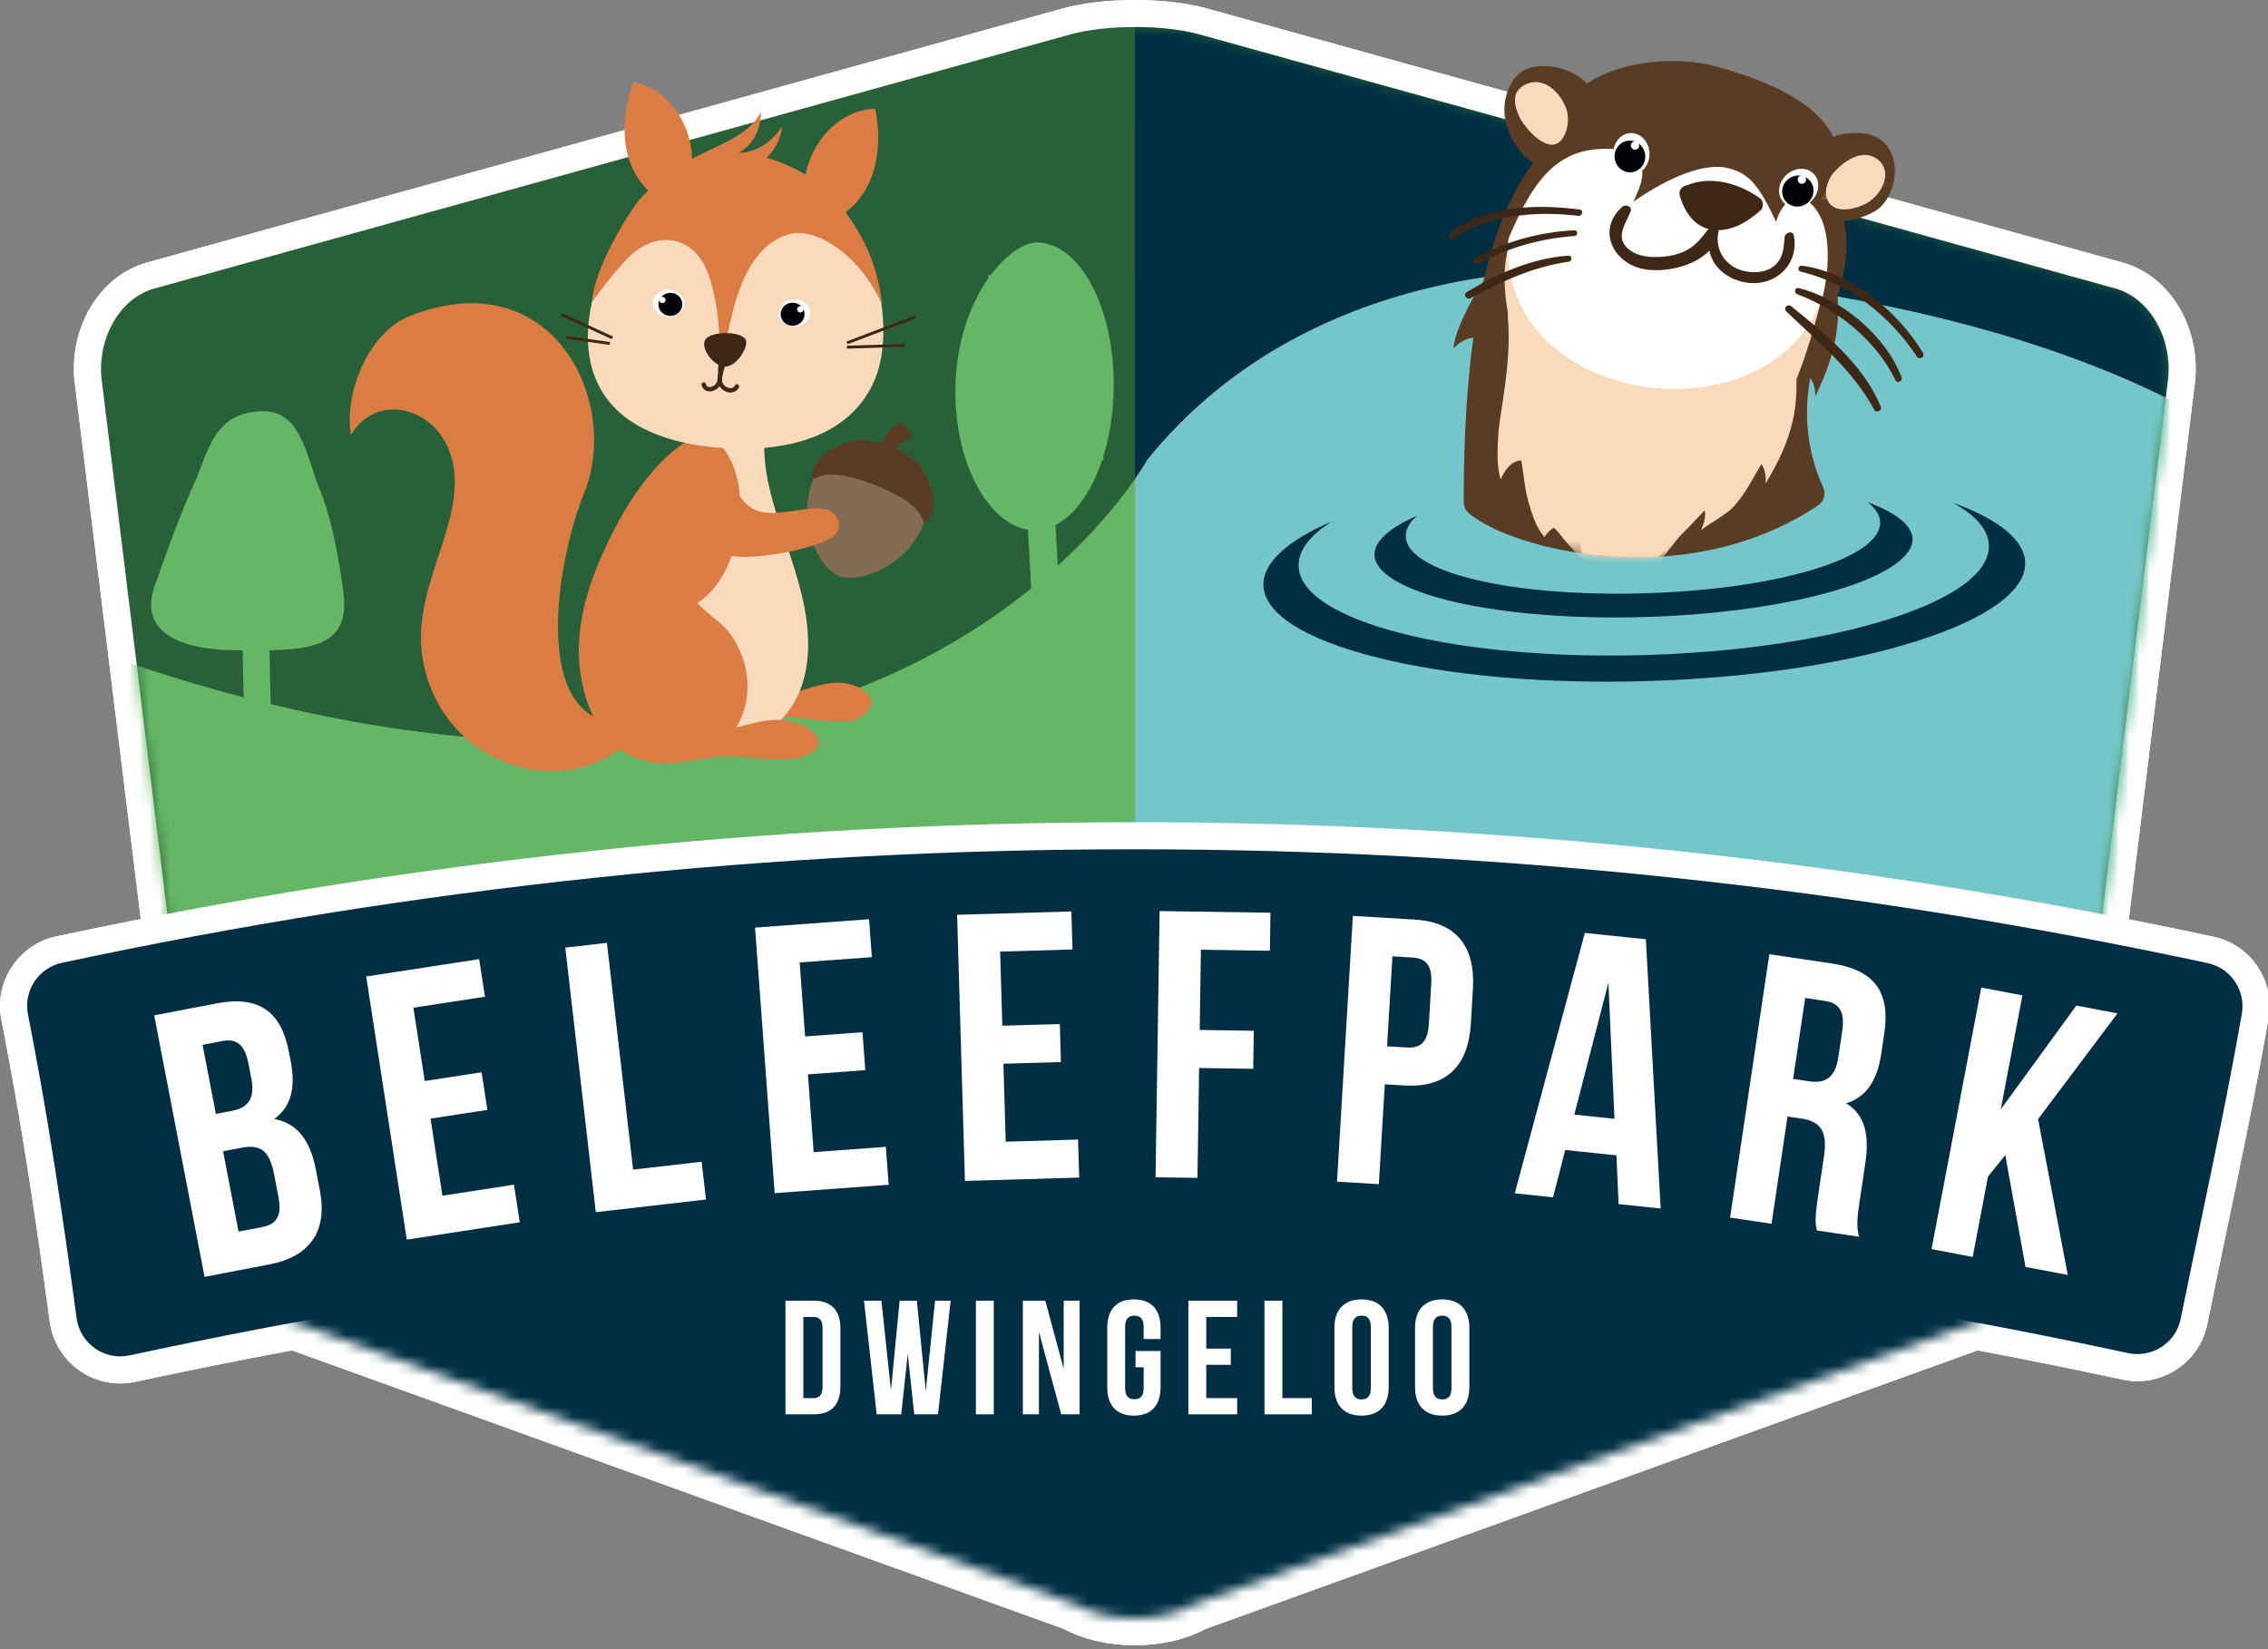 <svg width="220" height="160" viewBox="0 0 220 160" fill="none" xmlns="http://www.w3.org/2000/svg">
<rect x="0" y="0" width="220" height="160" fill="#808080" stroke="none"/>
<g clip-path="url(#clip0)">
<path fill-rule="evenodd" clip-rule="evenodd" d="M214.707 90.882C211.976 90.297 209.237 89.742 206.495 89.202L212.844 37.632C213.697 32.127 210.652 26.792 205.896 25.473L117.029 0.816C113.132 -0.263 107.024 -0.263 103.12 0.816L14.26 25.473C9.501 26.792 6.456 32.126 7.309 37.631L13.653 89.178C10.913 89.717 8.176 90.27 5.448 90.855C1.792 91.637 -0.594 95.254 0.129 98.918C2.212 109.467 3.671 119.658 4.824 128.236C5.08 130.141 6.131 131.868 7.708 132.973C8.876 133.793 10.267 134.224 11.674 134.224C12.155 134.224 12.637 134.173 13.114 134.071C18.247 132.966 23.316 131.954 28.34 131.016L103.187 158.03C105.146 159.089 107.609 159.618 110.073 159.618C112.536 159.618 114.999 159.089 116.955 158.03L191.817 131.015C196.458 131.889 201.135 132.827 205.863 133.846C207.693 134.241 209.56 133.893 211.123 132.873C212.678 131.858 213.738 130.298 214.107 128.481C214.712 125.495 215.329 122.547 215.944 119.606C217.347 112.893 218.797 105.951 220.049 98.837C220.696 95.158 218.349 91.664 214.707 90.882Z" fill="#FFFFFE"/>
<path fill-rule="evenodd" clip-rule="evenodd" d="M18.572 110.778V114.819L18.773 116.446C19.436 120.604 22.572 125.459 25.759 127.286L104.281 155.626C107.481 157.456 112.668 157.456 115.865 155.626L194.398 127.286C197.597 125.459 200.719 120.604 201.383 116.446L201.584 114.819V110.778H18.572Z" fill="#FFFFFE"/>
<path fill-rule="evenodd" clip-rule="evenodd" d="M110.074 159.611C107.61 159.611 105.148 159.082 103.189 158.023L24.65 129.677L24.451 129.563C20.596 127.353 16.962 121.773 16.177 116.859L16.164 116.768L15.943 114.82V108.153H204.213L204.194 115.141L203.979 116.859C203.193 121.782 199.558 127.363 195.703 129.565L195.506 129.677L195.291 129.755L116.957 158.023C115.001 159.082 112.538 159.611 110.074 159.611ZM26.89 124.904L105.389 153.236L105.586 153.349C107.979 154.715 112.17 154.716 114.558 153.349L114.756 153.236L193.269 124.903C195.704 123.39 198.242 119.344 198.78 116.075L198.956 114.657V113.403H21.201V114.658L21.376 116.075C21.913 119.337 24.453 123.385 26.89 124.904Z" fill="#FFFFFE"/>
<path fill-rule="evenodd" clip-rule="evenodd" d="M205.897 25.467L117.031 0.809C113.133 -0.27 107.025 -0.269 103.122 0.809L14.261 25.467C9.503 26.785 6.457 32.12 7.31 37.624L15.934 107.692L16.164 109.551L16.177 109.642C16.961 114.555 20.595 120.135 24.45 122.345L24.649 122.459L103.189 150.805C105.147 151.864 107.61 152.393 110.074 152.393C112.537 152.393 115.001 151.864 116.957 150.805L195.292 122.537L195.506 122.459L195.703 122.346C199.559 120.144 203.193 114.563 203.979 109.642L212.846 37.625C213.699 32.12 210.653 26.785 205.897 25.467Z" fill="#FFFFFE"/>
<path fill-rule="evenodd" clip-rule="evenodd" d="M210.242 37.261L206.539 67.325L201.613 107.369L201.383 109.228C200.719 113.387 197.596 118.241 194.398 120.069L115.865 148.409C112.668 150.238 107.481 150.238 104.281 148.409L25.76 120.069C22.571 118.241 19.437 113.387 18.773 109.228L18.543 107.369L12.976 62.148L9.914 37.261C9.252 33.1 11.514 28.952 14.964 27.995L103.826 3.339C107.28 2.384 112.879 2.384 116.329 3.339L205.193 27.995C208.644 28.952 210.904 33.1 210.242 37.261Z" fill="#286137"/>
<mask id="mask0" mask-type="alpha" maskUnits="userSpaceOnUse" x="9" y="2" width="202" height="148">
<path d="M103.826 3.338L14.965 27.995C11.514 28.952 9.252 33.1 9.914 37.261L12.976 62.148L18.542 107.37L18.773 109.228C19.437 113.387 22.571 118.242 25.759 120.069L104.281 148.409C107.481 150.238 112.668 150.238 115.865 148.409L194.398 120.069C197.596 118.242 200.719 113.387 201.383 109.228L201.613 107.37L206.539 67.325L210.242 37.261C210.904 33.1 208.643 28.952 205.193 27.995L116.329 3.338C114.604 2.861 112.342 2.622 110.079 2.622C107.816 2.622 105.553 2.861 103.826 3.338Z" fill="white"/>
</mask>
<g mask="url(#mask0)">
<path fill-rule="evenodd" clip-rule="evenodd" d="M110.128 149.78C112.206 149.773 114.28 149.315 115.864 148.409L194.398 120.068C197.596 118.241 200.719 113.387 201.383 109.229L201.614 107.369L206.539 67.325L210.242 37.261C210.904 33.1 208.644 28.952 205.193 27.996L116.328 3.338C114.604 2.861 112.342 2.622 110.079 2.622L110.128 149.78Z" fill="#002F43"/>
</g>
<mask id="mask1" mask-type="alpha" maskUnits="userSpaceOnUse" x="9" y="2" width="202" height="148">
<path d="M103.826 3.338L14.965 27.995C11.514 28.952 9.252 33.1 9.914 37.261L12.976 62.148L18.542 107.37L18.773 109.228C19.437 113.387 22.571 118.242 25.759 120.069L104.281 148.409C107.481 150.238 112.668 150.238 115.865 148.409L194.398 120.069C197.596 118.242 200.719 113.387 201.383 109.228L201.613 107.37L206.539 67.325L210.242 37.261C210.904 33.1 208.643 28.952 205.193 27.995L116.329 3.338C114.604 2.861 112.342 2.622 110.079 2.622C107.816 2.622 105.553 2.861 103.826 3.338Z" fill="white"/>
</mask>
<g mask="url(#mask1)">
<path fill-rule="evenodd" clip-rule="evenodd" d="M0.477 172.419L215.022 141.031L212.383 39.781C188.21 26.759 154.64 26.295 154.64 26.295C154.64 26.295 127.752 24.246 111.295 44.613C111.295 44.613 86.134 90.356 9.799 63.39L0.477 172.419Z" fill="#65B767"/>
</g>
<mask id="mask2" mask-type="alpha" maskUnits="userSpaceOnUse" x="9" y="2" width="202" height="148">
<path d="M103.826 3.338L14.965 27.995C11.514 28.952 9.252 33.1 9.914 37.261L12.976 62.148L18.542 107.37L18.773 109.228C19.437 113.387 22.571 118.242 25.759 120.069L104.281 148.409C107.481 150.238 112.668 150.238 115.865 148.409L194.398 120.069C197.596 118.242 200.719 113.387 201.383 109.228L201.613 107.37L206.539 67.325L210.242 37.261C210.904 33.1 208.643 28.952 205.193 27.995L116.329 3.338C114.604 2.861 112.342 2.622 110.079 2.622C107.816 2.622 105.553 2.861 103.826 3.338Z" fill="white"/>
</mask>
<g mask="url(#mask2)">
<path fill-rule="evenodd" clip-rule="evenodd" d="M110.128 156.377L215.022 141.03L212.382 39.782C188.21 26.759 154.64 26.295 154.64 26.295C154.64 26.295 127.752 24.246 111.295 44.613C111.295 44.613 110.922 45.291 110.128 46.434V156.377Z" fill="#74C6CA"/>
</g>
<path fill-rule="evenodd" clip-rule="evenodd" d="M31.077 47.642C29.796 44.729 29.357 39.779 25.425 39.893C20.902 40.025 20.299 43.429 19.019 46.504C17.312 50.226 16.216 53.466 14.936 57.027C13.442 61.719 18.194 63.093 23.102 63.093C29.077 63.093 33.974 63.339 33.334 57.675C33.334 57.675 32.571 51.202 31.077 47.642Z" fill="#65B767"/>
<path fill-rule="evenodd" clip-rule="evenodd" d="M23.155 44.465C23.338 53.377 23.521 62.29 23.703 71.201V71.21C23.72 71.95 26.317 71.484 26.306 70.942C26.123 62.03 25.939 53.117 25.756 44.205V44.198C25.741 43.457 23.144 43.923 23.155 44.465Z" fill="#65B767"/>
<path fill-rule="evenodd" clip-rule="evenodd" d="M162.592 16.821C162.001 26.394 167.145 28.356 163.38 38.753C163.289 38.121 163.098 37.428 162.576 36.933C161.995 38.61 161.629 40.114 160.765 41.591C160.089 42.744 158.729 43.705 158.007 44.645C158.154 43.959 158.25 43.128 157.913 42.482C156.642 44.14 155.778 45.104 153.865 46.148C151.975 47.18 150.478 47.868 149.469 49.085C148.892 47.709 146.588 46.203 145.646 44.586C144.418 42.477 144.303 40.821 143.901 40.107C143.446 40.175 143.06 40.336 142.713 40.598C142.313 39.216 142.478 38.137 142.618 36.863C142.766 35.52 143.254 34.202 143.546 32.862C142.643 32.524 141.616 33.144 141 33.791C141.075 32.5 141.938 30.78 142.481 29.678C143.386 27.839 146.493 23.667 147.779 19.53L148.486 18.144L162.592 16.821Z" fill="#5A3B23"/>
<path fill-rule="evenodd" clip-rule="evenodd" d="M177.617 16.535C176.027 25.994 180.937 28.481 176.104 38.429C176.08 37.791 175.963 37.081 175.496 36.535C174.742 38.142 174.222 39.599 173.207 40.978C172.414 42.054 170.96 42.868 170.145 43.727C170.363 43.061 170.545 42.244 170.277 41.566C168.84 43.083 167.879 43.952 165.868 44.791C163.88 45.62 162.319 46.147 161.188 47.252C160.759 45.824 158.624 44.085 157.857 42.379C156.857 40.153 156.915 38.494 156.591 37.743C156.131 37.763 155.73 37.882 155.358 38.108C155.105 36.691 155.381 35.635 155.655 34.383C155.942 33.063 156.566 31.803 156.996 30.5C156.133 30.07 155.047 30.579 154.366 31.158C154.576 29.882 155.615 28.262 156.271 27.222C157.363 25.488 160.89 21.663 162.601 17.682L163.45 16.378L177.617 16.535Z" fill="#5A3B23"/>
<path fill-rule="evenodd" clip-rule="evenodd" d="M183.459 14.865C182.574 12.821 180.423 12.687 178.484 13.059C178.292 13.096 178.063 13.177 177.826 13.286C175.97 9.39 170.001 7.41 166.309 6.41C162.952 5.501 157.458 5.745 153.926 8.109C153.705 7.861 153.462 7.646 153.237 7.493C151.871 6.567 150.216 6.187 148.599 6.532C146.719 6.932 145.89 9.083 145.929 10.783C145.973 12.622 147.118 14.746 148.665 15.784C148.658 15.835 148.669 15.882 148.664 15.932C144.774 21.012 141.966 30.756 141.982 48.724C141.983 49.127 142.158 49.511 142.464 49.776C143.028 50.264 143.844 50.771 144.864 51.258C150.266 53.836 161.418 55.862 171.536 51.619C173.183 50.929 174.802 50.074 176.364 49.027C176.938 48.643 177.149 47.896 176.855 47.272C175.834 45.101 173.976 39.687 176.705 33.001C178.425 28.788 179.665 24.854 178.87 21.431C180.081 21.376 181.845 20.692 182.476 20.025C183.721 18.709 184.178 16.532 183.459 14.865Z" fill="#5A3B23"/>
<path fill-rule="evenodd" clip-rule="evenodd" d="M155.665 24.806C155.664 24.79 155.662 24.773 155.658 24.758C155.667 24.76 155.675 24.76 155.683 24.762C155.677 24.776 155.671 24.791 155.665 24.806Z" fill="#DEAF82"/>
<path fill-rule="evenodd" clip-rule="evenodd" d="M159.71 14.347C159.711 14.429 159.694 14.506 159.683 14.584C159.68 14.627 159.689 14.551 159.71 14.347Z" fill="#201818"/>
<path fill-rule="evenodd" clip-rule="evenodd" d="M176.799 19.402C177.11 19.395 177.4 19.329 177.693 19.219C177.972 19.115 178.295 19.001 178.446 18.732C178.492 18.65 178.43 18.523 178.344 18.496C178.073 18.413 177.821 18.54 177.566 18.635C177.242 18.756 176.95 18.926 176.697 19.159C176.592 19.256 176.661 19.405 176.799 19.402Z" fill="#7E5338"/>
<path fill-rule="evenodd" clip-rule="evenodd" d="M153.173 34.174C152.44 35.117 151.28 36.583 150.954 37.796C151.668 37.302 152.766 36.914 153.558 37.413C153.018 38.63 152.295 39.788 151.89 41.036C151.506 42.22 151.137 43.214 151.245 44.607C151.627 44.425 152.025 44.348 152.472 44.373C152.714 45.13 152.498 46.728 153.251 48.975C153.829 50.698 155.725 52.582 156.003 54.004C157.202 53.044 158.761 52.684 160.762 52.072C162.787 51.454 163.798 50.707 165.333 49.378C165.527 50.059 165.272 50.831 164.997 51.454C165.868 50.701 167.352 50.054 168.221 49.09C169.334 47.854 169.977 46.495 170.859 45.014C171.259 45.587 171.304 46.284 171.266 46.903C176.891 37.751 172.384 34.877 174.829 25.887C172.493 24.946 163.145 22.389 161.458 22.163C160.693 27.045 154.765 32.127 153.173 34.174Z" fill="#FADABC"/>
<mask id="mask3" mask-type="alpha" maskUnits="userSpaceOnUse" x="141" y="5" width="43" height="50">
<path d="M153.925 8.11C153.705 7.861 153.462 7.647 153.237 7.493C151.871 6.567 150.216 6.187 148.599 6.532C146.719 6.932 145.89 9.083 145.929 10.782C145.973 12.622 147.118 14.746 148.665 15.784C148.658 15.835 148.669 15.882 148.664 15.932C144.775 21.012 141.966 30.756 141.982 48.724C141.983 49.127 142.158 49.511 142.464 49.776C143.028 50.264 143.844 50.771 144.864 51.258C150.266 53.836 161.418 55.862 171.536 51.62C173.183 50.929 174.802 50.073 176.364 49.027C176.938 48.643 177.148 47.896 176.855 47.271C175.834 45.101 173.975 39.687 176.705 33.001C178.425 28.788 179.665 24.855 178.87 21.43C180.08 21.376 181.845 20.692 182.475 20.025C183.721 18.71 184.178 16.532 183.459 14.865C182.574 12.821 180.422 12.688 178.484 13.059C178.292 13.095 178.063 13.177 177.825 13.286C175.97 9.391 170.001 7.41 166.309 6.41C165.153 6.097 163.742 5.92 162.247 5.92C159.399 5.92 156.242 6.559 153.925 8.11Z" fill="white"/>
</mask>
<g mask="url(#mask3)">
<path fill-rule="evenodd" clip-rule="evenodd" d="M158.839 22.484C162.032 31.53 167.534 31.334 168.126 42.375C167.796 41.828 167.35 41.264 166.676 41.012C166.795 42.782 167.046 44.309 166.826 46.006C166.654 47.33 165.776 48.745 165.479 49.891C165.347 49.202 165.11 48.4 164.548 47.935C164.025 49.958 163.605 51.182 162.251 52.888C160.913 54.574 159.803 55.789 159.348 57.303C158.281 56.26 155.57 55.77 154.072 54.647C152.117 53.183 151.365 51.702 150.717 51.202C150.323 51.441 150.031 51.739 149.814 52.116C148.906 50.999 148.636 49.941 148.269 48.713C147.881 47.42 147.816 46.016 147.561 44.668C146.598 44.708 145.894 45.678 145.579 46.514C145.144 45.295 145.268 43.376 145.337 42.15C145.453 40.104 146.686 35.053 146.254 30.743L146.366 29.191L158.839 22.484Z" fill="#FADABC"/>
</g>
<path fill-rule="evenodd" clip-rule="evenodd" d="M122.554 56.785C122.637 59.53 126.535 62.013 133.53 63.778C140.584 65.557 149.918 66.373 159.813 66.076C169.709 65.779 178.977 64.404 185.911 62.205C192.788 60.024 196.529 57.311 196.446 54.566C196.381 52.416 193.912 50.393 189.428 48.77C191.681 50.01 192.88 51.421 192.925 52.911C193.003 55.517 189.571 58.054 183.26 60.055C177.006 62.039 168.653 63.279 159.737 63.546C150.822 63.814 142.408 63.078 136.047 61.473C129.627 59.853 126.048 57.527 125.969 54.921C125.925 53.431 127.036 51.951 129.211 50.578C124.832 52.467 122.489 54.635 122.554 56.785Z" fill="#002F43"/>
<path fill-rule="evenodd" clip-rule="evenodd" d="M133.323 53.848C133.376 55.602 136.19 57.256 141.042 58.385C146.028 59.546 152.627 60.069 159.626 59.858C166.625 59.649 173.182 58.73 178.088 57.273C182.864 55.855 185.573 54.035 185.52 52.281C185.481 50.983 183.939 49.736 181.143 48.715C181.941 49.324 182.355 49.979 182.376 50.67C182.481 54.146 172.457 57.172 159.557 57.559C146.656 57.947 136.469 55.527 136.364 52.052C136.343 51.361 136.717 50.682 137.477 50.027C134.748 51.213 133.284 52.551 133.323 53.848Z" fill="#002F43"/>
<path fill-rule="evenodd" clip-rule="evenodd" d="M157.152 54.035C158.55 54.144 160.911 54.011 160.911 54.011C164.058 51.039 165.625 49.166 168.156 46.55C173.533 40.991 175.451 33.814 176.734 28.865C177.296 26.699 148.543 18.804 146.681 22.973C144.8 27.185 146.712 34.488 150.398 42.509C152.139 46.298 152.895 49.744 153.447 53.689C153.447 53.689 155.337 53.953 156.941 54.025L157.152 54.035Z" fill="#FADABC"/>
<path fill-rule="evenodd" clip-rule="evenodd" d="M176.816 28.726C177.364 26.53 178.076 20.978 174.944 19.242C173.709 18.558 172.524 20.466 172.291 21.53C170.657 18.068 169.731 16.832 167.649 16.317C164.904 15.637 160.973 17.806 158.43 19.574C158.519 19.39 158.607 19.218 158.663 19.083C158.961 18.376 159.13 18.03 159.271 17.27C159.458 16.244 158.984 15.658 158.194 14.951C157.3 14.388 156.001 14.401 155.013 14.466C150.248 14.773 148.21 18.807 146.365 23.041" fill="#FFFFFE"/>
<path fill-rule="evenodd" clip-rule="evenodd" d="M146.289 23.377C146.444 19.559 176.747 28.697 176.847 28.757C171.577 43.166 145.47 39.4 146.289 23.377Z" fill="#FFFFFE"/>
<path fill-rule="evenodd" clip-rule="evenodd" d="M169.466 27.423C167.57 27.145 166.134 25.926 165.808 24.309C164.239 25.983 161.023 26.538 159.12 26.034C156.384 25.309 154.937 22.22 157.362 20.067C157.67 19.791 158.355 20.006 158.173 20.497C157.802 21.504 156.814 22.749 157.627 23.812C158.227 24.596 159.342 24.915 160.294 24.935C161.405 24.96 162.615 24.813 163.606 24.277C164.67 23.702 165.153 22.903 165.895 22.008C166.061 21.806 166.278 21.809 166.445 21.914C166.617 21.972 166.764 22.136 166.716 22.341C166.711 22.363 166.709 22.385 166.705 22.405C166.704 22.417 166.708 22.427 166.706 22.438C166.696 22.535 166.669 22.625 166.648 22.719C166.414 24.546 167.595 26.064 169.49 26.355C170.369 26.489 171.364 26.395 172.079 25.816C172.978 25.09 173.022 24.09 173.107 23.025C173.145 22.553 173.905 22.304 174.011 22.865C174.534 25.655 172.198 27.822 169.466 27.423Z" fill="#3D2817"/>
<path fill-rule="evenodd" clip-rule="evenodd" d="M170.75 19.261C168.812 17.837 165.983 16.981 163.664 17.974C163.195 18.031 162.773 18.439 162.955 19.035C163.457 20.683 164.478 22.183 166.343 22.314C168.066 22.434 169.552 21.502 170.789 20.398C171.087 20.13 171.084 19.506 170.75 19.261Z" fill="#3D2817"/>
<path fill-rule="evenodd" clip-rule="evenodd" d="M153.098 20.942C148.99 20.45 144.524 20.826 140.991 23.144C140.633 23.378 140.314 22.842 140.643 22.592C144.159 19.921 149.026 19.789 153.237 20.33C153.64 20.381 153.494 20.989 153.098 20.942ZM152.702 22.341C149.323 22.517 146.011 23.421 143.045 25.055C142.684 25.255 143.026 25.796 143.386 25.596C146.239 24.024 149.484 23.131 152.727 22.896C153.084 22.871 153.063 22.322 152.702 22.341ZM152.136 24.802C148.582 25.049 145.297 26.528 142.279 28.34C141.894 28.57 142.258 29.131 142.644 28.922C145.645 27.304 148.754 25.864 152.163 25.394C152.534 25.343 152.523 24.776 152.136 24.802ZM186.531 34.237C184.151 30.248 179.53 26.411 174.805 25.778C174.433 25.727 174.296 26.265 174.674 26.355C179.327 27.449 183.344 30.65 185.949 34.603C186.194 34.974 186.759 34.618 186.531 34.237ZM184.463 36.626C182.937 32.575 178.656 28.99 174.483 27.952C174.086 27.852 173.986 28.418 174.346 28.552C178.244 30 182.075 33.113 183.867 36.902C184.028 37.244 184.596 36.975 184.463 36.626ZM182.446 39.458C180.742 35.37 177.105 32.414 173.739 29.706C173.395 29.43 172.943 29.898 173.267 30.208C176.405 33.209 179.705 35.869 181.805 39.754C181.996 40.107 182.601 39.831 182.446 39.458Z" fill="#3D2817"/>
<path fill-rule="evenodd" clip-rule="evenodd" d="M158.335 16.936C157.365 16.979 156.541 16.114 156.49 15.002C156.44 13.891 157.185 12.955 158.154 12.912C159.123 12.869 159.95 13.734 159.999 14.845C160.05 15.957 159.304 16.893 158.335 16.936Z" fill="#FFFFFE"/>
<path fill-rule="evenodd" clip-rule="evenodd" d="M158.264 16.711C157.446 16.795 156.713 16.178 156.626 15.332C156.539 14.486 157.132 13.733 157.95 13.65C158.767 13.566 159.5 14.183 159.587 15.029C159.674 15.875 159.081 16.627 158.264 16.711Z" fill="#000308"/>
<path fill-rule="evenodd" clip-rule="evenodd" d="M158.645 14.519C158.422 14.541 158.222 14.379 158.199 14.156C158.176 13.933 158.339 13.733 158.562 13.71C158.785 13.687 158.986 13.85 159.008 14.073C159.031 14.296 158.868 14.495 158.645 14.519Z" fill="#FFFFFE"/>
<path fill-rule="evenodd" clip-rule="evenodd" d="M173.003 19.633C173.667 20.341 174.862 20.297 175.677 19.537C176.49 18.776 176.612 17.587 175.948 16.88C175.285 16.173 174.089 16.217 173.275 16.977C172.462 17.738 172.34 18.927 173.003 19.633Z" fill="#FFFFFE"/>
<path fill-rule="evenodd" clip-rule="evenodd" d="M173.212 19.523C173.738 20.153 174.695 20.223 175.349 19.678C176.003 19.133 176.105 18.181 175.579 17.551C175.052 16.921 174.096 16.851 173.442 17.396C172.788 17.941 172.685 18.892 173.212 19.523Z" fill="#000308"/>
<path fill-rule="evenodd" clip-rule="evenodd" d="M174.473 17.688C174.617 17.86 174.873 17.883 175.046 17.739C175.218 17.596 175.241 17.339 175.098 17.167C174.954 16.995 174.697 16.972 174.525 17.115C174.352 17.259 174.329 17.516 174.473 17.688Z" fill="#FFFFFE"/>
<path fill-rule="evenodd" clip-rule="evenodd" d="M151.461 13.579C150.214 15.102 147.849 12.442 147.31 11.19C147.007 10.482 146.732 9.456 147.226 8.803C147.779 8.072 148.872 7.719 149.877 8.161C150.913 8.618 151.59 9.646 151.942 10.561C152.198 11.22 152.186 12.692 151.461 13.579ZM182.067 15.414C180.616 14.362 178.764 15.666 177.758 16.888C177.344 17.391 177.002 18.462 177.136 19.025C177.591 20.938 179.974 20.358 181.178 19.652C182.543 18.851 183.713 16.607 182.067 15.414Z" fill="#FADABC"/>
<path fill-rule="evenodd" clip-rule="evenodd" d="M98.373 27.045C98.684 32.705 98.996 38.364 99.308 44.024C99.599 49.306 99.89 54.588 100.182 59.87C100.203 60.26 102.885 60.014 102.868 59.729C102.557 54.069 102.245 48.41 101.933 42.75C101.642 37.468 101.353 32.186 101.06 26.904C101.039 26.514 98.357 26.759 98.373 27.045Z" fill="#65B767"/>
<path fill-rule="evenodd" clip-rule="evenodd" d="M106.987 44.403C107.628 42.382 108.01 40.048 108.032 37.553C108.102 29.844 104.763 23.564 100.575 23.526C99.367 23.515 97.622 24.638 96.078 26.719C96.058 26.703 96.038 26.687 96.019 26.671C95.925 26.596 95.763 26.79 95.856 26.864C95.88 26.883 95.904 26.902 95.928 26.922C94.235 29.293 92.817 32.839 92.685 37.378C92.46 45.084 96.134 51.404 100.322 51.443C103.092 51.467 105.532 48.747 106.893 44.679C106.908 44.676 106.923 44.672 106.938 44.669C107.068 44.641 107.134 44.401 106.987 44.403Z" fill="#65B767"/>
<path fill-rule="evenodd" clip-rule="evenodd" d="M80.743 66.256C77.978 66.558 75.632 68.34 72.823 67.012L72.664 67.17C72.039 67.266 70.012 67.784 69.655 68.354C67.618 71.611 73.914 69.972 75.049 69.71C77.436 69.158 81.432 70.648 83.12 69.766C86.296 68.106 83.425 65.963 80.743 66.256Z" fill="#DB7C45"/>
<path fill-rule="evenodd" clip-rule="evenodd" d="M74.133 42.978L70.461 42.591C70.461 42.591 68.601 42.974 66.406 46.605C64.211 50.234 62.15 64.603 63.02 67.772C63.89 70.942 65.951 73.513 65.951 73.513L65.49 72.857C72.837 73.451 78.306 70.181 78.391 62.662C78.469 55.749 73.979 49.447 74.133 42.978Z" fill="#FADABC"/>
<path fill-rule="evenodd" clip-rule="evenodd" d="M68.585 42.18L68.858 42.021C65.815 42.287 62.108 46.493 59.708 51.132C57.258 55.866 55.34 60.997 56.496 66.408C58.056 73.711 63.626 75.433 68.674 73.053C72.347 71.32 73.961 66.078 70.902 61.582C70.108 60.415 68.564 59.569 67.635 58.496C72.233 55.786 73.685 44.896 68.585 42.18Z" fill="#DB7C45"/>
<path fill-rule="evenodd" clip-rule="evenodd" d="M75.057 69.844C71.991 70.035 69.524 71.86 66.422 70.395L66.247 70.568C65.558 70.675 63.32 71.246 62.926 71.876C60.678 75.471 68.216 73.543 69.494 73.414C71.784 73.183 75.784 74.072 77.787 73.434C81.465 72.265 78.139 69.651 75.057 69.844Z" fill="#DB7C45"/>
<path fill-rule="evenodd" clip-rule="evenodd" d="M56.668 47.827C60.245 39.028 53.646 25.178 39.713 30.674C35.817 32.21 33.351 38.038 34.042 42.169C36.57 38.096 41.851 39.503 43.504 43.537C46.054 49.756 39.81 56.423 40.981 63.79C42.768 75.023 56.635 78.693 62.638 70.023L63.158 69.722C50.994 73.167 53.643 55.269 56.668 47.827Z" fill="#DB7C45"/>
<path fill-rule="evenodd" clip-rule="evenodd" d="M85.24 46.142C85.24 46.142 79.931 44.649 79.348 45.555C78.765 46.46 77.957 48.749 78.42 51.138C79.169 54.991 81.371 55.912 81.371 55.912C81.371 55.912 83.609 56.742 86.793 54.443C88.77 53.016 89.745 50.795 89.941 49.736C90.135 48.676 85.24 46.142 85.24 46.142Z" fill="#836C51"/>
<path fill-rule="evenodd" clip-rule="evenodd" d="M86.972 43.538C87.046 43.409 87.125 43.293 87.205 43.208C87.597 42.793 88.135 42.74 88.374 42.466C88.612 42.191 87.809 41.274 87.445 41.13C87.081 40.986 86.476 41.449 86.095 42.001C85.936 42.234 85.762 42.632 85.614 43.015C84.433 42.657 82.883 42.477 81.12 43.346C78.783 44.496 78.553 46.311 78.861 46.431C79.17 46.553 79.357 46.012 80.831 46.039C82.875 46.076 87.01 47.708 88.526 49.077C89.62 50.063 89.388 50.587 89.695 50.708C90.004 50.829 91.076 49.347 90.161 46.915C89.433 44.981 88.11 44.068 86.972 43.538Z" fill="#5A3B23"/>
<path fill-rule="evenodd" clip-rule="evenodd" d="M80.442 49.549C79.36 49.091 77.831 49.461 76.138 49.677C73.497 50.016 72.649 49.363 71.656 48.014L68.078 49.782C63.398 52.216 68.529 53.767 71.503 54.002C73.945 54.195 78.868 53.243 80.542 52.23C81.903 51.406 81.409 49.959 80.442 49.549Z" fill="#DB7C45"/>
<path fill-rule="evenodd" clip-rule="evenodd" d="M73.116 15.198C62.261 13.773 56.726 26.805 57.035 33.235C57.37 40.207 63.113 42.87 69.603 43.428C76.966 44.06 82.68 41.964 84.847 36.855C87.492 30.617 83.971 16.622 73.116 15.198Z" fill="#FADABC"/>
<path fill-rule="evenodd" clip-rule="evenodd" d="M61.441 7.967C60.13 11.569 60.045 15.899 63.116 18.72L67.037 16.877C67.673 13.08 65.345 8.702 61.441 7.967Z" fill="#DB7C45"/>
<path fill-rule="evenodd" clip-rule="evenodd" d="M78.002 18.49L81.594 20.912C85.062 18.595 85.644 14.304 84.902 10.543C80.931 10.672 77.957 14.642 78.002 18.49Z" fill="#DB7C45"/>
<path fill-rule="evenodd" clip-rule="evenodd" d="M57.424 29.295C57.595 26.062 61.13 20.283 62.257 19.114C64.32 16.975 65.749 16.052 68.356 14.787C70.222 13.881 72.82 12.875 73.821 10.859C73.774 12.638 73.06 14.014 71.647 14.845C73.338 14.76 74.817 13.864 75.856 12.272C75.805 13.474 74.987 14.743 74.352 15.318C77.977 16.114 84.632 20.723 85.565 29.568C83.422 24.68 79.064 21.928 76.425 22.753C73.979 23.518 72.517 25.768 71.55 28.618C71.068 30.041 70.618 32.069 70.342 33.557C70.216 33.561 70.073 33.543 69.852 33.501C69.746 31.14 69.32 27.081 68.01 25.18C66.324 22.737 63.45 22.757 61.322 24.652C59.787 26.02 57.424 29.295 57.424 29.295Z" fill="#DB7C45"/>
<path fill-rule="evenodd" clip-rule="evenodd" d="M68.395 32.985C67.997 33.69 68.962 35.277 70.11 35.542C71.26 35.809 72.489 33.932 72.378 33.109C72.242 32.106 68.927 32.039 68.395 32.985Z" fill="#3D2817"/>
<path fill-rule="evenodd" clip-rule="evenodd" d="M69.901 35.212C69.787 35.202 69.684 35.287 69.673 35.403C69.662 35.538 69.66 35.708 69.659 35.893C69.654 36.355 69.649 36.987 69.446 37.237C69.265 37.46 68.957 37.59 68.733 37.54C68.596 37.509 68.51 37.414 68.47 37.249C68.442 37.136 68.328 37.067 68.215 37.094C68.102 37.122 68.032 37.236 68.06 37.349C68.138 37.67 68.344 37.884 68.641 37.95C68.723 37.969 68.809 37.975 68.896 37.97C69.215 37.949 69.55 37.777 69.774 37.502C70.069 37.137 70.075 36.45 70.08 35.897C70.082 35.724 70.082 35.565 70.093 35.438C70.103 35.323 70.017 35.221 69.901 35.212Z" fill="#3D2817"/>
<path fill-rule="evenodd" clip-rule="evenodd" d="M71.589 37.297C71.486 37.242 71.359 37.282 71.305 37.384C71.201 37.58 71.044 37.674 70.831 37.661C70.525 37.645 70.195 37.406 70.079 37.116C69.951 36.794 70.13 36.191 70.261 35.751C70.311 35.586 70.356 35.434 70.385 35.305C70.411 35.192 70.34 35.079 70.226 35.054C70.113 35.028 69.999 35.099 69.974 35.212C69.947 35.333 69.904 35.476 69.858 35.631C69.701 36.158 69.505 36.814 69.688 37.271C69.865 37.716 70.337 38.057 70.809 38.081C70.849 38.084 70.887 38.084 70.926 38.081C71.247 38.061 71.517 37.884 71.677 37.581C71.732 37.478 71.692 37.351 71.589 37.297Z" fill="#3D2817"/>
<path fill-rule="evenodd" clip-rule="evenodd" d="M66.361 29.454C66.341 30.183 65.646 30.755 64.807 30.734C63.968 30.711 63.304 30.103 63.324 29.373C63.343 28.645 64.039 28.072 64.878 28.094C65.717 28.116 66.38 28.726 66.361 29.454Z" fill="#FFFFFE"/>
<path fill-rule="evenodd" clip-rule="evenodd" d="M66.188 29.496C66.207 30.113 65.703 30.63 65.062 30.65C64.421 30.669 63.887 30.185 63.868 29.567C63.849 28.949 64.353 28.432 64.993 28.413C65.634 28.393 66.169 28.878 66.188 29.496Z" fill="#000308"/>
<path fill-rule="evenodd" clip-rule="evenodd" d="M64.559 29.092C64.564 29.26 64.431 29.401 64.262 29.407C64.093 29.412 63.952 29.279 63.947 29.11C63.941 28.942 64.074 28.8 64.243 28.796C64.412 28.79 64.553 28.923 64.559 29.092Z" fill="#FFFFFE"/>
<path fill-rule="evenodd" clip-rule="evenodd" d="M75.546 30.492C75.611 31.22 76.34 31.747 77.176 31.675C78.012 31.601 78.637 30.953 78.572 30.226C78.508 29.499 77.778 28.97 76.943 29.044C76.107 29.118 75.482 29.766 75.546 30.492Z" fill="#FFFFFE"/>
<path fill-rule="evenodd" clip-rule="evenodd" d="M75.722 30.523C75.741 31.141 76.275 31.626 76.916 31.607C77.557 31.587 78.061 31.07 78.041 30.452C78.022 29.834 77.488 29.35 76.847 29.369C76.206 29.389 75.703 29.906 75.722 30.523Z" fill="#000308"/>
<path fill-rule="evenodd" clip-rule="evenodd" d="M77.323 30.021C77.328 30.189 77.469 30.322 77.638 30.317C77.807 30.312 77.94 30.17 77.935 30.002C77.93 29.833 77.788 29.7 77.619 29.705C77.45 29.71 77.317 29.852 77.323 30.021Z" fill="#FFFFFE"/>
<path fill-rule="evenodd" clip-rule="evenodd" d="M59.342 32.905L54.432 30.648L54.55 30.393L59.46 32.649L59.342 32.905Z" fill="#3D2817"/>
<path fill-rule="evenodd" clip-rule="evenodd" d="M59.134 33.465L54.885 32.863L54.925 32.584L59.173 33.186L59.134 33.465Z" fill="#3D2817"/>
<path fill-rule="evenodd" clip-rule="evenodd" d="M82.21 33.397L82.11 33.134L88.763 30.608L88.864 30.871L82.21 33.397Z" fill="#3D2817"/>
<path fill-rule="evenodd" clip-rule="evenodd" d="M82.144 33.543L82.153 33.825L87.793 33.643L87.784 33.361L82.144 33.543Z" fill="#3D2817"/>
<path fill-rule="evenodd" clip-rule="evenodd" d="M18.572 110.778V114.819L18.773 116.446C19.436 120.604 22.572 125.459 25.759 127.286L104.281 155.626C107.481 157.456 112.668 157.456 115.865 155.626L194.398 127.286C197.597 125.459 200.719 120.604 201.383 116.446L201.584 114.819V110.778H18.572Z" fill="#FFFFFE"/>
<path fill-rule="evenodd" clip-rule="evenodd" d="M110.074 159.611C107.61 159.611 105.148 159.082 103.189 158.023L24.65 129.677L24.451 129.563C20.596 127.353 16.962 121.773 16.177 116.859L16.164 116.768L15.943 114.82V108.153H204.213L204.194 115.141L203.979 116.859C203.193 121.782 199.558 127.363 195.703 129.565L195.506 129.677L195.291 129.755L116.957 158.023C115.001 159.082 112.538 159.611 110.074 159.611ZM26.89 124.904L105.389 153.236L105.586 153.349C107.979 154.715 112.17 154.716 114.558 153.349L114.756 153.236L193.269 124.903C195.704 123.39 198.242 119.344 198.78 116.075L198.956 114.657V113.403H21.201V114.658L21.376 116.075C21.913 119.337 24.453 123.385 26.89 124.904Z" fill="#FFFFFE"/>
<path fill-rule="evenodd" clip-rule="evenodd" d="M206.42 131.273C138.558 116.657 80.399 116.897 12.561 131.499C10.125 132.023 7.762 130.345 7.431 127.879C6.041 117.539 4.617 108.06 2.71 98.404C2.26 96.128 3.728 93.901 6 93.414C74.605 78.715 145.555 78.724 214.156 93.442C216.406 93.925 217.86 96.114 217.462 98.377C215.679 108.501 213.543 118.035 211.532 127.953C211.058 130.29 208.755 131.777 206.42 131.273Z" fill="#FFFFFE"/>
<path fill-rule="evenodd" clip-rule="evenodd" d="M11.675 134.217C10.267 134.217 8.875 133.786 7.707 132.965C6.132 131.861 5.081 130.133 4.825 128.228C3.673 119.651 2.214 109.461 0.13 98.911C-0.592 95.248 1.793 91.631 5.448 90.848C39.749 83.498 74.931 79.772 110.012 79.772H110.08C145.185 79.777 180.387 83.513 214.709 90.876C218.351 91.658 220.698 95.152 220.05 98.831C218.798 105.946 217.347 112.887 215.944 119.601C215.329 122.541 214.713 125.49 214.109 128.474C213.74 130.291 212.68 131.851 211.125 132.867C209.561 133.887 207.694 134.233 205.865 133.839C138.702 119.374 81.057 119.439 13.115 134.064C12.639 134.166 12.156 134.217 11.675 134.217ZM110.012 85.021C75.298 85.021 40.492 88.708 6.551 95.98C5.684 96.166 5.117 97.026 5.289 97.896C7.399 108.584 8.873 118.875 10.037 127.53C10.12 128.159 10.508 128.515 10.73 128.671C10.948 128.825 11.404 129.063 12.008 128.933C80.725 114.142 139.032 114.075 206.974 128.708C207.419 128.803 207.87 128.721 208.247 128.474C208.616 128.232 208.868 127.863 208.956 127.432C209.563 124.438 210.181 121.479 210.798 118.529C212.193 111.855 213.634 104.955 214.872 97.923C215.026 97.05 214.456 96.191 213.604 96.008C179.645 88.722 144.813 85.026 110.079 85.021H110.012Z" fill="#FFFFFE"/>
<path fill-rule="evenodd" clip-rule="evenodd" d="M206.42 131.273C138.558 116.657 80.399 116.897 12.561 131.499C10.125 132.023 7.762 130.345 7.431 127.879C6.041 117.539 4.617 108.06 2.71 98.404C2.26 96.128 3.728 93.901 6 93.414C74.605 78.715 145.555 78.724 214.156 93.442C216.406 93.925 217.86 96.114 217.462 98.377C215.679 108.501 213.543 118.035 211.532 127.953C211.058 130.29 208.755 131.777 206.42 131.273Z" fill="#002F43"/>
<mask id="mask4" mask-type="alpha" maskUnits="userSpaceOnUse" x="9" y="9" width="202" height="148">
<path d="M103.826 10.556L14.965 35.213C11.514 36.17 9.252 40.318 9.914 44.479L12.976 69.366L18.542 114.587L18.773 116.446C19.437 120.605 22.571 125.459 25.759 127.286L104.281 155.627C107.481 157.455 112.668 157.455 115.865 155.627L194.398 127.286C197.596 125.459 200.719 120.605 201.383 116.446L201.613 114.587L206.539 74.542L210.242 44.479C210.904 40.318 208.643 36.17 205.193 35.213L116.329 10.556C114.604 10.079 112.342 9.84 110.079 9.84C107.816 9.84 105.553 10.079 103.826 10.556Z" fill="white"/>
</mask>
<g mask="url(#mask4)">
<path fill-rule="evenodd" clip-rule="evenodd" d="M18.571 167.247H201.584V110.779H18.571V167.247Z" fill="#002F43"/>
</g>
<path fill-rule="evenodd" clip-rule="evenodd" d="M28.025 102.052L28.2 102.958C28.702 105.568 28.224 107.388 26.606 108.563C28.908 108.985 30.114 110.746 30.63 113.428L31.028 115.494C31.782 119.408 30.117 121.908 26.124 122.674L19.844 123.88L14.958 98.508L20.984 97.352C25.123 96.558 27.271 98.137 28.025 102.052ZM19.649 101.367L20.941 108.072L22.501 107.772C23.99 107.486 24.772 106.66 24.381 104.631L24.108 103.217C23.76 101.405 22.989 100.726 21.573 100.997L19.649 101.367ZM21.639 111.697L23.14 119.489L25.426 119.05C26.769 118.792 27.377 118.037 27.014 116.152L26.588 113.941C26.135 111.585 25.232 111.006 23.417 111.355L21.639 111.697Z" fill="#FFFFFE"/>
<path fill-rule="evenodd" clip-rule="evenodd" d="M41.199 104.879L46.715 104.031L47.278 107.679L41.762 108.526L42.914 116.004L49.856 114.937L50.418 118.584L39.459 120.269L35.521 94.737L46.48 93.053L47.043 96.7L40.102 97.766L41.199 104.879Z" fill="#FFFFFE"/>
<path fill-rule="evenodd" clip-rule="evenodd" d="M54.833 91.939L58.872 91.475L61.412 113.474L68.058 112.709L68.482 116.376L57.795 117.604L54.833 91.939Z" fill="#FFFFFE"/>
<path fill-rule="evenodd" clip-rule="evenodd" d="M78.097 100.553L83.664 100.144L83.936 103.824L78.369 104.234L78.926 111.778L85.93 111.264L86.202 114.944L75.143 115.758L73.241 89.995L84.3 89.18L84.572 92.861L77.568 93.377L78.097 100.553Z" fill="#FFFFFE"/>
<path fill-rule="evenodd" clip-rule="evenodd" d="M97.226 99.514L102.804 99.351L102.912 103.039L97.333 103.202L97.555 110.764L104.575 110.559L104.684 114.247L93.6 114.571L92.842 88.752L103.925 88.427L104.034 92.116L97.014 92.322L97.226 99.514Z" fill="#FFFFFE"/>
<path fill-rule="evenodd" clip-rule="evenodd" d="M116.374 99.925L121.621 100.005L121.564 103.694L116.317 103.615L116.155 114.278L112.09 114.216L112.483 88.39L123.237 88.553L123.181 92.242L116.492 92.141L116.374 99.925Z" fill="#FFFFFE"/>
<path fill-rule="evenodd" clip-rule="evenodd" d="M142.877 95.946L142.677 99.298C142.431 103.423 140.305 105.551 136.246 105.311L134.329 105.197L133.751 114.884L129.693 114.643L131.23 88.859L137.206 89.213C141.265 89.454 143.123 91.82 142.877 95.946ZM135.069 92.783L134.548 101.513L136.466 101.627C137.758 101.704 138.493 101.156 138.603 99.314L138.834 95.447C138.944 93.605 138.278 92.974 136.986 92.897L135.069 92.783Z" fill="#FFFFFE"/>
<path fill-rule="evenodd" clip-rule="evenodd" d="M161.087 117.248L157.007 116.824L156.795 112.089L151.832 111.573L150.646 116.162L146.934 115.775L153.732 90.511L159.651 91.126L161.087 117.248ZM152.711 108.14L156.607 108.545L156.015 95.349L152.711 108.14Z" fill="#FFFFFE"/>
<path fill-rule="evenodd" clip-rule="evenodd" d="M176.231 119.377C176.109 118.688 176.023 118.265 176.333 116.184L176.931 112.169C177.284 109.796 176.61 108.8 174.782 108.529L173.392 108.323L171.844 118.726L167.822 118.129L171.627 92.577L177.695 93.477C181.864 94.096 183.368 96.297 182.78 100.239L182.481 102.247C182.09 104.875 180.993 106.466 179.077 107.04C180.963 108.178 181.333 110.21 180.937 112.875L180.349 116.817C180.164 118.059 180.065 118.977 180.326 119.986L176.231 119.377ZM175.104 96.824L173.936 104.672L175.508 104.906C177.007 105.128 178.02 104.607 178.324 102.562L178.698 100.044C178.971 98.218 178.468 97.323 177.042 97.112L175.104 96.824Z" fill="#FFFFFE"/>
<path fill-rule="evenodd" clip-rule="evenodd" d="M194.514 112.066L192.839 114.152L191.357 121.946L187.363 121.19L192.186 95.813L196.18 96.569L194.079 107.626L201.409 97.559L205.403 98.316L197.698 108.574L200.58 123.694L196.477 122.917L194.514 112.066Z" fill="#FFFFFE"/>
<path fill-rule="evenodd" clip-rule="evenodd" d="M76.191 126.193H78.936C80.671 126.193 81.522 127.153 81.522 128.917V134.493C81.522 136.256 80.671 137.217 78.936 137.217H76.191V126.193ZM77.926 127.768V135.642H78.904C79.456 135.642 79.788 135.359 79.788 134.572V128.839C79.788 128.051 79.456 127.768 78.904 127.768H77.926Z" fill="#FFFFFE"/>
<path fill-rule="evenodd" clip-rule="evenodd" d="M88.052 131.343L87.421 137.217H85.04L83.809 126.193H85.497L86.427 134.886L87.264 126.193H88.936L89.803 134.95L90.703 126.193H92.217L90.986 137.217H88.684L88.052 131.343Z" fill="#FFFFFE"/>
<path fill-rule="evenodd" clip-rule="evenodd" d="M94.661 137.217H96.396V126.193H94.661V137.217Z" fill="#FFFFFE"/>
<path fill-rule="evenodd" clip-rule="evenodd" d="M100.78 129.233V137.217H99.219V126.193H101.396L103.178 132.791V126.193H104.724V137.217H102.941L100.78 129.233Z" fill="#FFFFFE"/>
<path fill-rule="evenodd" clip-rule="evenodd" d="M110.149 131.075H112.578V134.572C112.578 136.335 111.695 137.343 109.991 137.343C108.288 137.343 107.404 136.335 107.404 134.572V128.838C107.404 127.074 108.288 126.066 109.991 126.066C111.695 126.066 112.578 127.074 112.578 128.838V129.91H110.937V128.729C110.937 127.941 110.59 127.641 110.038 127.641C109.486 127.641 109.139 127.941 109.139 128.729V134.681C109.139 135.469 109.486 135.752 110.038 135.752C110.59 135.752 110.937 135.469 110.937 134.681V132.65H110.149V131.075Z" fill="#FFFFFE"/>
<path fill-rule="evenodd" clip-rule="evenodd" d="M117.01 130.839H119.392V132.414H117.01V135.642H120.007V137.217H115.275V126.193H120.007V127.768H117.01V130.839Z" fill="#FFFFFE"/>
<path fill-rule="evenodd" clip-rule="evenodd" d="M122.656 126.193H124.392V135.642H127.247V137.217H122.656V126.193Z" fill="#FFFFFE"/>
<path fill-rule="evenodd" clip-rule="evenodd" d="M129.439 128.839C129.439 127.074 130.369 126.067 132.073 126.067C133.776 126.067 134.707 127.074 134.707 128.839V134.571C134.707 136.335 133.776 137.343 132.073 137.343C130.369 137.343 129.439 136.335 129.439 134.571V128.839ZM131.174 134.682C131.174 135.469 131.521 135.768 132.073 135.768C132.625 135.768 132.972 135.469 132.972 134.682V128.728C132.972 127.941 132.625 127.642 132.073 127.642C131.521 127.642 131.174 127.941 131.174 128.728V134.682Z" fill="#FFFFFE"/>
<path fill-rule="evenodd" clip-rule="evenodd" d="M137.262 128.839C137.262 127.074 138.193 126.067 139.896 126.067C141.6 126.067 142.531 127.074 142.531 128.839V134.571C142.531 136.335 141.6 137.343 139.896 137.343C138.193 137.343 137.262 136.335 137.262 134.571V128.839ZM138.997 134.682C138.997 135.469 139.344 135.768 139.896 135.768C140.448 135.768 140.795 135.469 140.795 134.682V128.728C140.795 127.941 140.448 127.642 139.896 127.642C139.344 127.642 138.997 127.941 138.997 128.728V134.682Z" fill="#FFFFFE"/>
</g>
<defs>
<clipPath id="clip0">
<path d="M0 0H220V160H0V0Z" fill="white"/>
</clipPath>
</defs>
</svg>
